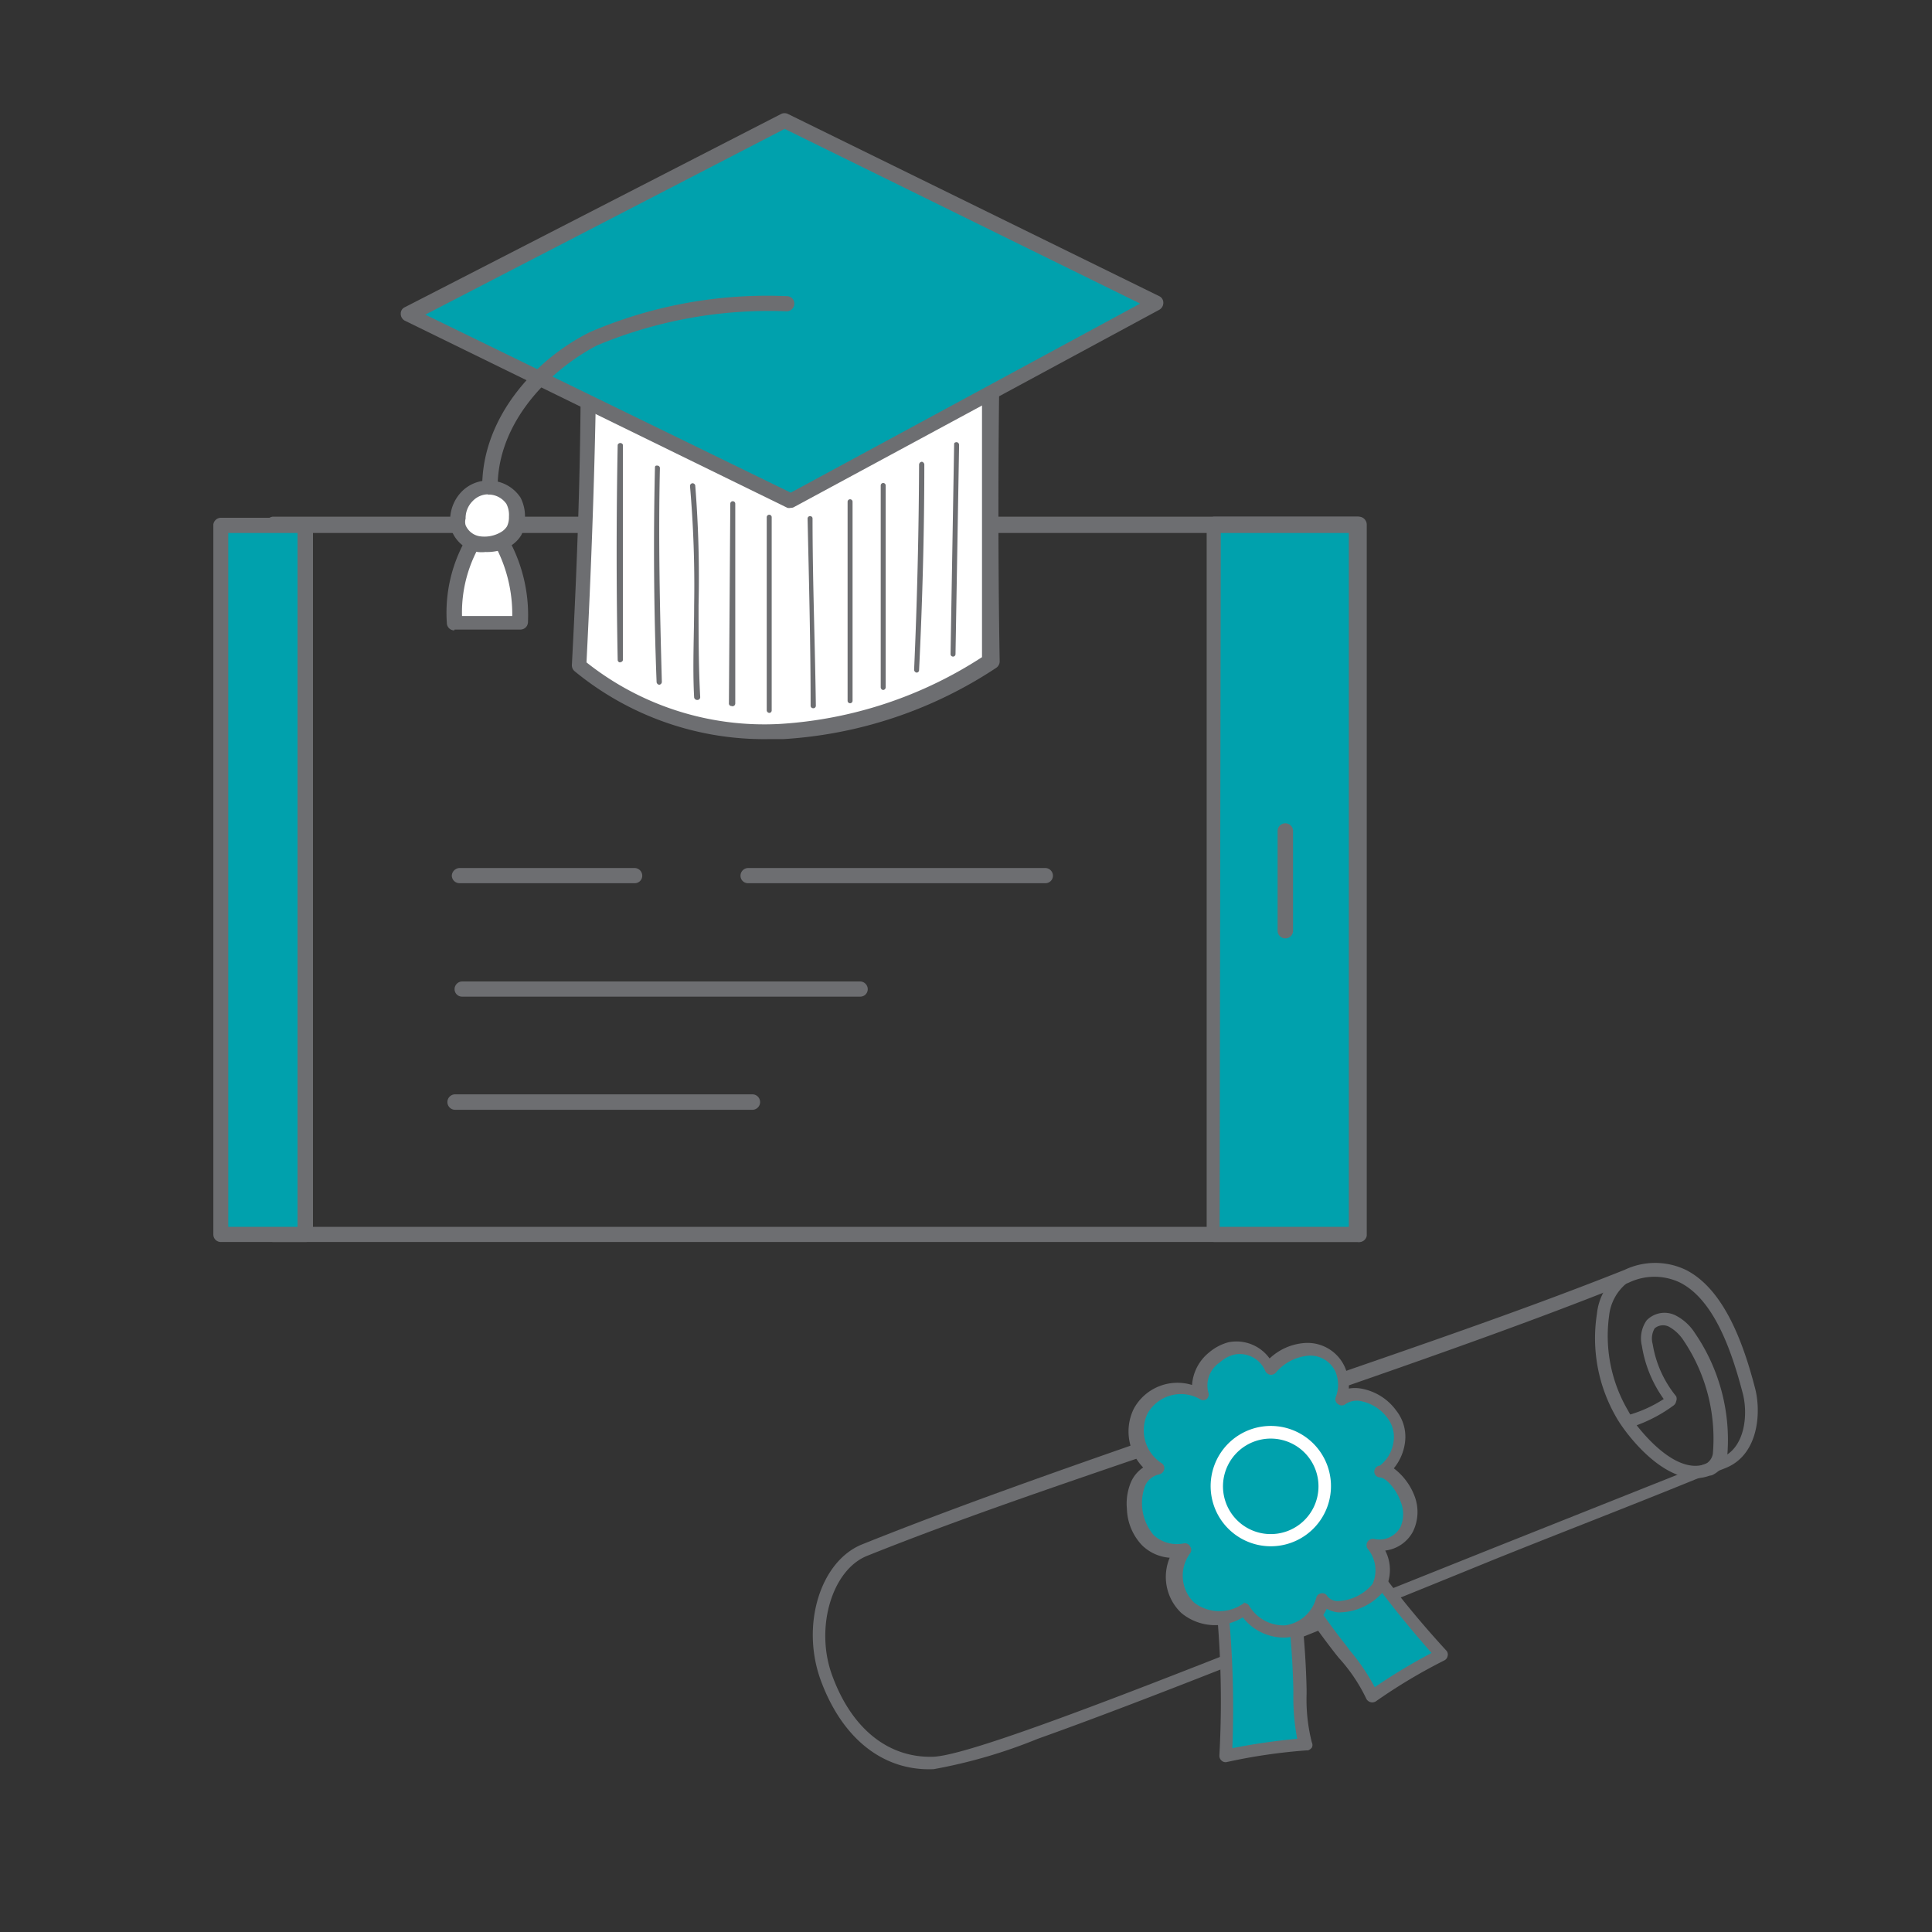 <?xml version="1.0" encoding="UTF-8"?>
<svg xmlns="http://www.w3.org/2000/svg" id="Education" viewBox="0 0 70 70">
  <rect x="0" y="0" width="70" height="70" fill="#333333" stroke="none"/>
  <defs>
    <style>.cls-1{fill:#6d6e71;}.cls-2{fill:#00a1ad;}.cls-3{fill:#fff;}</style>
  </defs>
  <path class="cls-1" d="M49.19,45H9.9a.27.27,0,0,1-.27-.27V19a.28.28,0,0,1,.27-.28H49.19a.29.29,0,0,1,.28.28V44.77A.28.28,0,0,1,49.19,45Zm-39-.55H48.91V19.31H10.18Z"></path>
  <rect class="cls-2" x="43.95" y="19.04" width="5.24" height="25.73"></rect>
  <path class="cls-1" d="M49.19,45H44a.28.28,0,0,1-.28-.27V19a.29.29,0,0,1,.28-.28h5.24a.29.29,0,0,1,.28.28V44.77A.28.28,0,0,1,49.19,45Zm-5-.55h4.68V19.31H44.23Z"></path>
  <rect class="cls-2" x="7.99" y="19.04" width="3.07" height="25.73"></rect>
  <path class="cls-1" d="M11.06,45H8a.27.27,0,0,1-.27-.27V19A.28.28,0,0,1,8,18.76h3.07a.28.28,0,0,1,.27.28V44.77A.27.27,0,0,1,11.06,45Zm-2.79-.55h2.51V19.31H8.27Z"></path>
  <path class="cls-3" d="M21.28,12.79c0,3.72-.11,7.45-.31,11.32a10.56,10.56,0,0,0,7.31,2.38A15.33,15.33,0,0,0,35.87,24c0-3.67,0-7.34.05-11.12-4.18-1.23-8.65-.91-13-.24C22.53,12.66,22.1,12.73,21.28,12.79Z"></path>
  <path class="cls-1" d="M27.82,26.78a10.81,10.81,0,0,1-7-2.46.28.28,0,0,1-.1-.22c.24-4.55.33-8,.32-11.31a.27.27,0,0,1,.25-.28c.77,0,1.19-.12,1.6-.18h.07c3.72-.58,8.57-1.07,13.07.24a.27.27,0,0,1,.19.27c-.06,3.78-.06,7.51,0,11.12a.28.28,0,0,1-.13.24,15.66,15.66,0,0,1-7.72,2.58ZM21.25,24a10.36,10.36,0,0,0,7,2.23,15.12,15.12,0,0,0,7.33-2.42c0-3.5,0-7.11,0-10.76-4.33-1.22-9-.74-12.63-.18H23c-.38.06-.76.12-1.39.17C21.57,16.22,21.47,19.61,21.25,24Z"></path>
  <path class="cls-3" d="M17.67,18.9a5.17,5.17,0,0,0-1.21,3.66l2.39,0A5.45,5.45,0,0,0,17.67,18.9Z"></path>
  <path class="cls-1" d="M16.46,22.84a.27.27,0,0,1-.27-.27,5.38,5.38,0,0,1,1.27-3.86.31.31,0,0,1,.2-.09.33.33,0,0,1,.21.09,5.69,5.69,0,0,1,1.26,3.81.29.29,0,0,1-.07.2.28.28,0,0,1-.2.09l-2.39,0Zm1.21-3.52a4.88,4.88,0,0,0-.93,3l1.82,0A5.28,5.28,0,0,0,17.67,19.32Z"></path>
  <polygon class="cls-2" points="28.43 4.36 14.79 11.37 28.66 18.12 41.92 10.97 28.43 4.36"></polygon>
  <path class="cls-1" d="M28.65,18.4a.27.27,0,0,1-.12,0L14.67,11.62a.28.28,0,0,1-.15-.25.25.25,0,0,1,.15-.24l13.63-7a.28.28,0,0,1,.25,0L42,10.73a.26.26,0,0,1,.15.24.29.29,0,0,1-.14.25L28.79,18.36A.23.23,0,0,1,28.65,18.4Zm-13.24-7,13.24,6.45L41.31,11,28.43,4.67Z"></path>
  <path class="cls-1" d="M17.76,18.2a.28.28,0,0,1-.28-.26c-.16-2.66,1.84-4.89,3.9-5.91a16.28,16.28,0,0,1,7.12-1.3.27.27,0,0,1,.28.27.28.28,0,0,1-.27.28,16.14,16.14,0,0,0-6.89,1.24c-1.89,1-3.73,3-3.58,5.39a.28.28,0,0,1-.26.29Z"></path>
  <path class="cls-3" d="M17.82,17.64a1.1,1.1,0,0,0-.89.31,1.26,1.26,0,0,0-.34.84.91.91,0,0,0,.05.33.94.94,0,0,0,.72.58,1.4,1.4,0,0,0,1-.19.77.77,0,0,0,.32-.3.91.91,0,0,0,.1-.48,1.15,1.15,0,0,0-.12-.61A1.11,1.11,0,0,0,17.82,17.64Z"></path>
  <path class="cls-1" d="M17.59,20a1.27,1.27,0,0,1-.28,0,1.24,1.24,0,0,1-.94-.76,1.4,1.4,0,0,1-.06-.43,1.48,1.48,0,0,1,.42-1,1.35,1.35,0,0,1,1.13-.39,1.37,1.37,0,0,1,1,.61,1.48,1.48,0,0,1,.16.75,1.19,1.19,0,0,1-.14.62,1.16,1.16,0,0,1-.42.4A1.72,1.72,0,0,1,17.59,20Zm.1-2.09a.78.78,0,0,0-.56.24.87.87,0,0,0-.26.64.44.44,0,0,0,0,.24.67.67,0,0,0,.51.4,1.18,1.18,0,0,0,.77-.15.64.64,0,0,0,.22-.21.75.75,0,0,0,.07-.35.88.88,0,0,0-.09-.46.79.79,0,0,0-.6-.34h-.09Z"></path>
  <path class="cls-1" d="M34.53,23.79h0a.09.09,0,0,1-.09-.09l.13-7.59c0-.05,0-.08.09-.09a.1.1,0,0,1,.09.1l-.13,7.58A.09.09,0,0,1,34.53,23.79Z"></path>
  <path class="cls-1" d="M33.21,24.37h0a.11.11,0,0,1-.09-.1c.11-2.47.17-5,.18-7.44a.11.11,0,0,1,.1-.1h0a.11.11,0,0,1,.09.1c0,2.47-.07,5-.19,7.45A.09.09,0,0,1,33.21,24.37Z"></path>
  <path class="cls-1" d="M32,25h0a.1.1,0,0,1-.09-.1l0-7.31a.09.09,0,0,1,.09-.09h0a.09.09,0,0,1,.09.09l0,7.31A.1.1,0,0,1,32,25Z"></path>
  <path class="cls-1" d="M30.8,25.48h0a.09.09,0,0,1-.09-.09l0-7.21a.09.09,0,0,1,.09-.09h0a.09.09,0,0,1,.09.09l0,7.21A.09.09,0,0,1,30.8,25.48Z"></path>
  <path class="cls-1" d="M29.46,25.66a.09.09,0,0,1-.09-.09c0-2.25-.06-4.53-.11-6.78a.09.09,0,0,1,.09-.09s.09,0,.09.09c0,2.24.09,4.52.12,6.78a.09.09,0,0,1-.1.09Z"></path>
  <path class="cls-1" d="M27.88,25.83h0a.1.1,0,0,1-.1-.09l0-7a.09.09,0,0,1,.09-.09h0a.09.09,0,0,1,.09.09l0,7A.09.09,0,0,1,27.88,25.83Z"></path>
  <path class="cls-1" d="M26.5,25.58h0a.09.09,0,0,1-.09-.1l.05-7.23a.09.09,0,0,1,.09-.09h0a.09.09,0,0,1,.09.09l0,7.24A.1.1,0,0,1,26.5,25.58Z"></path>
  <path class="cls-1" d="M25.25,25.36a.11.11,0,0,1-.1-.09c-.06-1.11,0-2.24,0-3.34A41.64,41.64,0,0,0,25,17.61a.1.1,0,0,1,.08-.1.1.1,0,0,1,.11.08,42.16,42.16,0,0,1,.12,4.34c0,1.09,0,2.22.06,3.33a.1.1,0,0,1-.09.1Z"></path>
  <path class="cls-1" d="M23.89,24.81a.11.11,0,0,1-.1-.09c-.1-2.58-.12-5.19-.06-7.76,0-.05,0-.1.09-.09a.09.09,0,0,1,.09.09c-.06,2.57,0,5.18.07,7.75a.11.11,0,0,1-.09.1Z"></path>
  <path class="cls-1" d="M22.47,24a.09.09,0,0,1-.09-.09c-.05-2.58-.05-5.2,0-7.79a.1.1,0,0,1,.19,0c0,2.58,0,5.2,0,7.78a.09.09,0,0,1-.09.09Z"></path>
  <path class="cls-1" d="M46.57,34a.28.28,0,0,1-.28-.27V30.11a.28.28,0,0,1,.56,0V33.7A.28.28,0,0,1,46.57,34Z"></path>
  <path class="cls-1" d="M37.88,32H27.11a.27.27,0,0,1-.28-.27.28.28,0,0,1,.28-.28H37.88a.28.28,0,0,1,.27.28A.27.27,0,0,1,37.88,32Z"></path>
  <path class="cls-1" d="M31.16,36.11H16.75a.27.27,0,0,1-.28-.27.28.28,0,0,1,.28-.28H31.16a.28.28,0,0,1,.28.28A.27.27,0,0,1,31.16,36.11Z"></path>
  <path class="cls-1" d="M23,32H16.65a.28.28,0,0,1-.28-.27.29.29,0,0,1,.28-.28H23a.28.28,0,0,1,.27.28A.27.27,0,0,1,23,32Z"></path>
  <path class="cls-1" d="M27.26,40.21H16.49a.28.28,0,0,1,0-.56H27.26a.28.28,0,1,1,0,.56Z"></path>
  <path class="cls-1" d="M37.6,63a18.76,18.76,0,0,1-3.77,1.1c-1.82.08-3.32-1.1-4.1-3.24-.72-2,0-4.31,1.52-4.91h0c4.26-1.71,9.12-3.36,13.82-5s9.55-3.25,13.79-4.94a2.57,2.57,0,0,1,2.22,0c1.43.72,2.12,2.79,2.51,4.29.22.84.14,2.35-1,2.86-.23.1-.47.18-.69.26l-.47.18c-2.45,1-4.9,1.94-7.26,2.89C47.26,59.31,41.31,61.68,37.6,63Zm-6.18-6.63h0c-1.28.51-1.9,2.62-1.27,4.33.71,1.95,2.05,3,3.66,2.95S44,60.13,54,56.13l7.26-2.89.47-.18c.23-.08.45-.16.67-.26.84-.37.94-1.58.74-2.33-.37-1.41-1-3.36-2.27-4a2.14,2.14,0,0,0-1.85,0c-4.25,1.71-9.11,3.36-13.82,5S35.66,54.67,31.42,56.37Z"></path>
  <path class="cls-2" d="M44.29,58.07a37.78,37.78,0,0,1,.12,5.56,19.31,19.31,0,0,1,2.9-.42,7.47,7.47,0,0,1-.2-2,28.4,28.4,0,0,0-.31-3.69A2.32,2.32,0,0,0,44.29,58.07Z"></path>
  <path class="cls-1" d="M47.39,63.42h-.06a20.31,20.31,0,0,0-2.87.42.21.21,0,0,1-.2-.05.23.23,0,0,1-.08-.18,36.11,36.11,0,0,0-.12-5.53.21.21,0,0,1,.08-.18,2.59,2.59,0,0,1,2.75-.6.24.24,0,0,1,.14.18,30.94,30.94,0,0,1,.31,3.71v.2a6.32,6.32,0,0,0,.19,1.74.21.21,0,0,1,0,.19A.31.31,0,0,1,47.39,63.42Zm-2.74-.08A22.54,22.54,0,0,1,47,63a8,8,0,0,1-.14-1.61v-.19a29.65,29.65,0,0,0-.29-3.52,2.08,2.08,0,0,0-2.08.48A36.82,36.82,0,0,1,44.65,63.34Z"></path>
  <path class="cls-2" d="M48.82,55.57A37.42,37.42,0,0,0,52.23,60a21.22,21.22,0,0,0-2.52,1.5,7.37,7.37,0,0,0-1.1-1.68,28.85,28.85,0,0,1-2.09-3.05A2.34,2.34,0,0,1,48.82,55.57Z"></path>
  <path class="cls-1" d="M49.79,61.67a.23.23,0,0,1-.14,0,.24.24,0,0,1-.15-.13,6.12,6.12,0,0,0-1-1.48l-.12-.15a29.33,29.33,0,0,1-2.1-3.08.22.22,0,0,1,0-.22,2.57,2.57,0,0,1,2.5-1.28.25.25,0,0,1,.18.1A36.19,36.19,0,0,0,52.4,59.8a.21.21,0,0,1,.05.2.22.22,0,0,1-.12.16,19.74,19.74,0,0,0-2.49,1.49Zm-3-4.94a26.31,26.31,0,0,0,2,2.91l.11.15a7.71,7.71,0,0,1,.91,1.34,20.38,20.38,0,0,1,2.06-1.24,38.78,38.78,0,0,1-3.17-4.1A2.07,2.07,0,0,0,46.79,56.73Z"></path>
  <path class="cls-2" d="M50.09,53.28c.39,0,.82.65.95,1a1.45,1.45,0,0,1,0,1.12,1.1,1.1,0,0,1-1.2.54A1.47,1.47,0,0,1,50,57.49a1.62,1.62,0,0,1-.9.63,1.54,1.54,0,0,1-.6.09.65.65,0,0,1-.52-.28,1.57,1.57,0,0,1-1.33,1.17,1.68,1.68,0,0,1-1.51-.81,1.7,1.7,0,0,1-2.13,0,1.56,1.56,0,0,1-.16-2.08,1.45,1.45,0,0,1-1.29-.36,1.9,1.9,0,0,1-.49-1.18,1.72,1.72,0,0,1,.14-.87,1,1,0,0,1,.67-.53,1.66,1.66,0,0,1-.58-2.1,1.63,1.63,0,0,1,2.19-.61A1.27,1.27,0,0,1,44,49.19a1.47,1.47,0,0,1,.62-.32A1.28,1.28,0,0,1,46,49.6a2,2,0,0,1,1.32-.7,1.28,1.28,0,0,1,1.24.74,1.48,1.48,0,0,1,.06,1.06,1.38,1.38,0,0,1,1.83.55A1.47,1.47,0,0,1,50.09,53.28Z"></path>
  <path class="cls-1" d="M47,59.24a1.38,1.38,0,0,1-.39.09,1.88,1.88,0,0,1-1.58-.73,1.92,1.92,0,0,1-2.23-.16,1.8,1.8,0,0,1-.42-2,1.6,1.6,0,0,1-1-.45,2,2,0,0,1-.55-1.32,2,2,0,0,1,.16-1,1.24,1.24,0,0,1,.43-.5,1.87,1.87,0,0,1-.34-2.13,1.8,1.8,0,0,1,2.11-.86A1.66,1.66,0,0,1,43.81,49a1.8,1.8,0,0,1,.71-.37,1.48,1.48,0,0,1,1.48.59,2.06,2.06,0,0,1,1.27-.56,1.48,1.48,0,0,1,1.46.88,1.73,1.73,0,0,1,.14.77,1.28,1.28,0,0,1,.44,0,2,2,0,0,1,1.28.8,1.53,1.53,0,0,1,.31,1.19,1.84,1.84,0,0,1-.4.9,2.27,2.27,0,0,1,.75,1,1.61,1.61,0,0,1-.06,1.3,1.32,1.32,0,0,1-1,.68,1.53,1.53,0,0,1,0,1.4,2.13,2.13,0,0,1-1.71.84,1.1,1.1,0,0,1-.41-.13A1.8,1.8,0,0,1,47,59.24Zm-2-1.16a.2.2,0,0,1,.11,0,.23.23,0,0,1,.15.1,1.45,1.45,0,0,0,1.3.71,1.36,1.36,0,0,0,1.13-1,.21.21,0,0,1,.18-.16.2.2,0,0,1,.22.1.47.47,0,0,0,.36.18,1.71,1.71,0,0,0,1.28-.62,1.22,1.22,0,0,0-.18-1.28.23.23,0,0,1,0-.25.23.23,0,0,1,.24-.1.87.87,0,0,0,.95-.43,1.17,1.17,0,0,0,0-.94c-.12-.37-.5-.85-.74-.86a.21.21,0,0,1-.2-.16A.22.22,0,0,1,50,53.1a1.32,1.32,0,0,0,.49-.86,1.12,1.12,0,0,0-.21-.85,1.58,1.58,0,0,0-1-.63.73.73,0,0,0-.54.12.21.21,0,0,1-.25,0,.21.21,0,0,1-.1-.24,1.24,1.24,0,0,0,0-.93,1,1,0,0,0-1-.59,1.75,1.75,0,0,0-1.17.62.24.24,0,0,1-.2.07.26.26,0,0,1-.17-.12,1,1,0,0,0-1.13-.61,1.21,1.21,0,0,0-.52.28,1,1,0,0,0-.42,1.09.22.22,0,0,1-.06.24.21.21,0,0,1-.25,0,1.39,1.39,0,0,0-1.89.52,1.42,1.42,0,0,0,.5,1.8.21.21,0,0,1,.1.23.24.24,0,0,1-.18.18.72.72,0,0,0-.51.41,1.8,1.8,0,0,0,.31,1.79,1.24,1.24,0,0,0,1.09.3.21.21,0,0,1,.23.11.21.21,0,0,1,0,.25,1.36,1.36,0,0,0,.14,1.78,1.5,1.5,0,0,0,1.84,0Z"></path>
  <path class="cls-3" d="M46.77,55.9a2.18,2.18,0,1,1,1.33-2.78A2.18,2.18,0,0,1,46.77,55.9Zm-1.3-3.68a1.73,1.73,0,1,0,2.2,1.05A1.73,1.73,0,0,0,45.47,52.22Z"></path>
  <path class="cls-1" d="M61.93,53.47c-1.51.54-3.06-1.56-3.37-2.12a5.72,5.72,0,0,1-.7-3.75,2.13,2.13,0,0,1,.82-1.47.23.23,0,0,1,.32.06.22.22,0,0,1-.07.31,1.76,1.76,0,0,0-.63,1.18A5.34,5.34,0,0,0,59,51.13a.88.88,0,0,0,.07.12,4.76,4.76,0,0,0,1.21-.56,4.51,4.51,0,0,1-.79-1.92,1.14,1.14,0,0,1,.17-.93.9.9,0,0,1,1.05-.18,1.81,1.81,0,0,1,.7.64,6.85,6.85,0,0,1,1.17,4.47,1,1,0,0,1-.55.68ZM59.3,51.64c.54.69,1.57,1.73,2.48,1.41l0,0a.51.51,0,0,0,.28-.38A6.37,6.37,0,0,0,61,48.57a1.49,1.49,0,0,0-.53-.5.47.47,0,0,0-.52.06.74.74,0,0,0-.07.57,4,4,0,0,0,.85,1.89.23.23,0,0,1,0,.18.24.24,0,0,1-.09.15A5.31,5.31,0,0,1,59.3,51.64Z"></path>
</svg>
